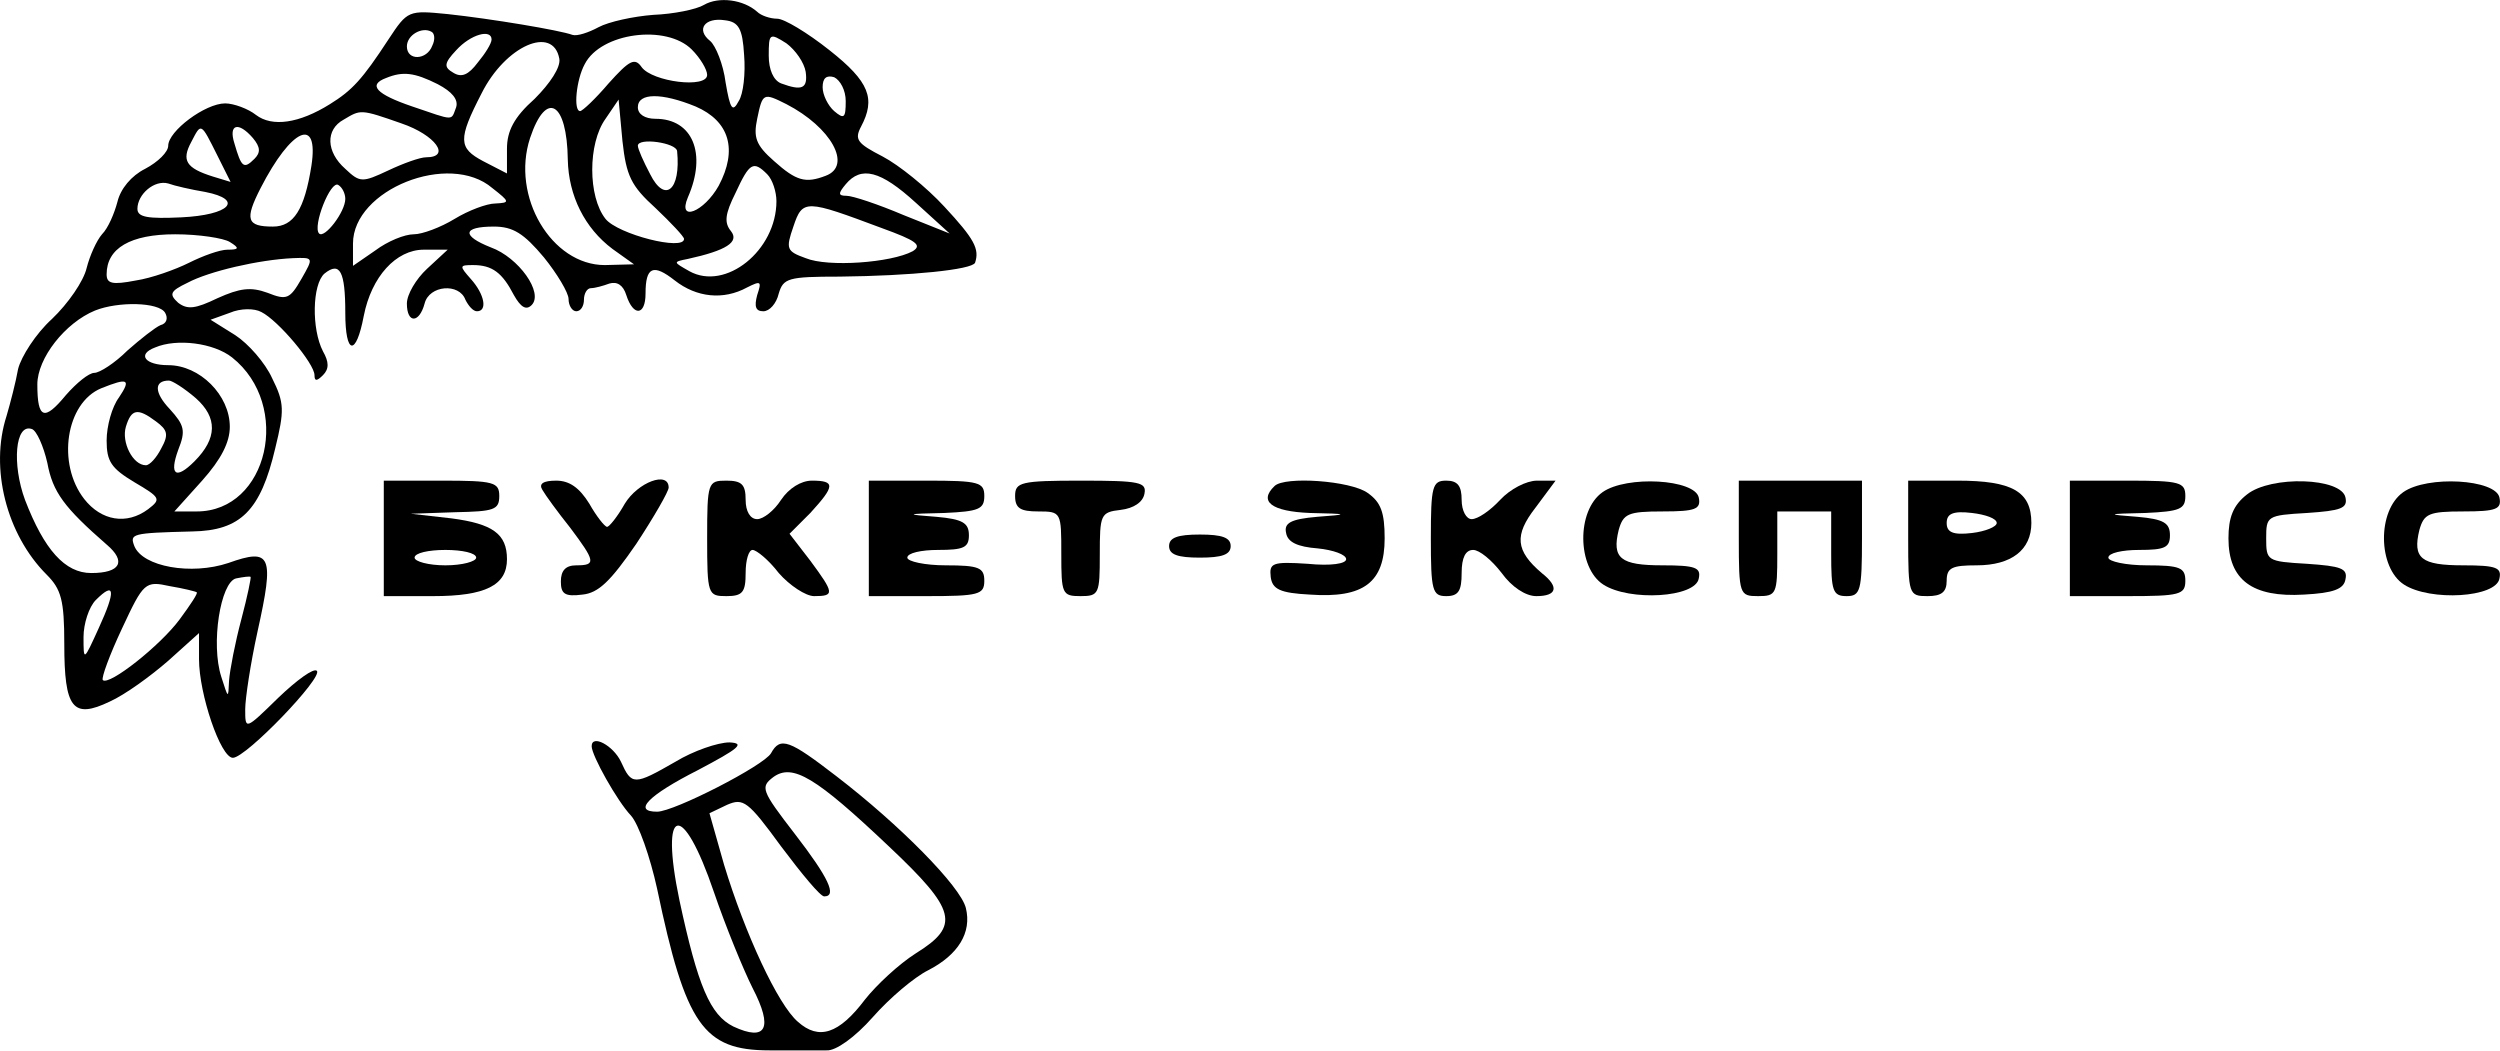 <svg version="1.0" xmlns="http://www.w3.org/2000/svg" preserveAspectRatio="xMidYMid meet" viewBox="80.15 181.57 324.72 136.45">

<g transform="translate(0,500) scale(0.1,-0.1)" fill="#000000" stroke="none">
<path d="M1716 3178 c-10 -6 -40 -12 -66 -13 -26 -2 -58 -9 -71 -16 -13 -7 -28 -12 -34 -10 -16 6 -106 21 -162 27 -51 5 -52 5 -77 -33 -34 -52 -47 -66 -76 -84 -40 -25 -75 -30 -96 -14 -10 8 -29 15 -40 15 -26 0 -74 -36 -74 -55 0 -8 -13 -21 -30 -30 -18 -9 -32 -26 -36 -43 -4 -15 -12 -34 -20 -42 -7 -8 -16 -28 -20 -44 -4 -17 -24 -46 -45 -66 -21 -19 -40 -49 -44 -65 -3 -17 -10 -44 -15 -61 -22 -68 0 -154 52 -206 19 -19 23 -33 23 -90 0 -84 11 -98 59 -75 20 9 53 33 76 53 l40 36 0 -34 c0 -45 28 -128 44 -128 17 0 118 105 109 113 -4 4 -26 -12 -50 -35 -43 -42 -43 -42 -43 -15 0 14 7 60 16 101 22 99 18 109 -38 89 -48 -16 -111 -5 -122 22 -6 16 -4 17 75 19 63 1 89 27 108 108 12 49 12 59 -4 91 -9 20 -31 45 -48 56 l-32 20 25 9 c14 6 32 6 41 1 22 -11 69 -67 69 -82 0 -8 3 -8 11 0 8 8 8 17 0 31 -15 29 -14 87 2 101 20 16 27 3 27 -51 0 -55 14 -57 24 -4 10 51 42 86 78 86 l31 0 -27 -25 c-14 -13 -26 -33 -26 -45 0 -26 16 -26 23 0 6 24 45 27 53 5 4 -8 10 -15 15 -15 14 0 10 22 -8 42 -15 17 -15 18 3 18 25 0 38 -10 53 -39 9 -16 16 -20 23 -13 16 16 -17 62 -53 75 -38 15 -37 27 4 27 25 0 39 -9 65 -40 17 -21 32 -46 32 -54 0 -9 5 -16 10 -16 6 0 10 7 10 15 0 8 4 15 9 15 5 0 16 3 24 6 10 3 18 -2 22 -15 9 -28 25 -27 25 2 0 35 10 39 38 17 28 -22 63 -26 94 -9 18 9 19 8 13 -10 -4 -15 -2 -21 8 -21 8 0 17 10 20 23 6 20 12 22 79 22 93 1 172 9 176 18 6 18 -1 31 -40 73 -23 25 -59 54 -80 65 -33 17 -37 22 -28 39 19 36 11 58 -41 99 -29 23 -59 41 -68 41 -9 0 -21 4 -26 9 -18 16 -50 20 -69 9z m52 -65 c2 -24 -1 -51 -7 -60 -8 -15 -11 -11 -17 24 -3 24 -13 48 -20 54 -19 15 -7 31 19 27 18 -2 23 -11 25 -45z m-405 12 c-7 -19 -33 -20 -33 -1 0 15 20 26 32 19 4 -2 5 -10 1 -18z m77 8 c0 -5 -8 -18 -18 -30 -12 -16 -21 -20 -32 -13 -12 7 -12 12 4 29 19 21 46 28 46 14z m260 -13 c11 -11 20 -26 20 -33 0 -18 -71 -9 -85 10 -9 13 -16 9 -43 -21 -17 -20 -34 -36 -37 -36 -9 0 -5 41 6 61 21 41 106 52 139 19z m148 -29 c3 -22 -5 -25 -32 -15 -10 4 -16 18 -16 36 0 29 1 30 23 16 12 -9 23 -25 25 -37z m-320 17 c2 -11 -12 -32 -32 -52 -27 -24 -36 -42 -36 -65 l0 -32 -31 16 c-32 17 -33 28 -2 88 31 62 93 89 101 45z m-158 -33 c19 -10 27 -20 24 -30 -7 -18 -1 -18 -57 1 -47 16 -58 28 -34 37 22 9 37 7 67 -8z m530 -22 c0 -22 -2 -24 -15 -13 -8 7 -15 21 -15 31 0 12 5 16 15 13 8 -4 15 -17 15 -31z m-195 -7 c44 -19 55 -56 30 -103 -19 -34 -54 -48 -40 -15 25 57 6 102 -42 102 -14 0 -23 6 -23 15 0 19 31 19 75 1z m118 3 c58 -30 86 -80 51 -93 -26 -10 -38 -7 -67 19 -24 21 -27 31 -22 55 7 34 8 34 38 19z m-284 -72 c1 -47 22 -89 58 -116 l28 -20 -38 -1 c-69 0 -122 89 -97 165 21 63 48 47 49 -28z m114 -63 c20 -19 37 -37 37 -40 0 -16 -86 6 -102 26 -23 29 -23 98 0 130 l17 25 5 -54 c5 -45 11 -58 43 -87z m-330 110 c44 -15 65 -44 32 -44 -8 0 -30 -8 -49 -17 -34 -16 -37 -16 -56 2 -25 22 -26 51 -2 64 22 13 21 14 75 -5z m-239 -42 l17 -34 -23 7 c-35 11 -41 21 -28 45 13 25 12 26 34 -18z m46 23 c10 -12 10 -19 2 -27 -14 -14 -17 -11 -26 20 -8 25 5 29 24 7z m76 -36 c-9 -57 -23 -79 -50 -79 -34 0 -37 9 -16 50 40 78 76 94 66 29z m475 19 c5 -51 -16 -68 -35 -30 -9 17 -16 33 -16 37 0 11 50 4 51 -7z m117 -30 c7 -7 12 -23 12 -35 0 -64 -66 -117 -113 -91 -21 12 -22 12 -2 16 50 11 67 22 56 36 -9 11 -8 22 6 50 18 39 23 42 41 24z m-357 -18 c23 -18 23 -19 4 -20 -11 0 -35 -9 -53 -20 -18 -11 -42 -20 -53 -20 -12 0 -34 -9 -50 -21 l-29 -20 0 29 c0 70 125 120 181 72z m550 -19 l44 -40 -60 24 c-33 14 -66 25 -74 25 -11 0 -11 3 -1 15 20 24 45 18 91 -24z m-923 14 c51 -10 32 -30 -31 -33 -43 -2 -57 0 -57 11 0 19 22 38 40 33 8 -3 30 -8 48 -11z m182 -9 c0 -17 -27 -52 -34 -45 -9 9 15 70 25 63 5 -3 9 -11 9 -18z m697 -38 c44 -16 53 -22 40 -30 -28 -15 -110 -21 -139 -9 -25 9 -26 12 -16 41 12 36 16 35 115 -2z m-847 -18 c13 -8 12 -10 -3 -10 -10 0 -32 -8 -50 -17 -18 -9 -49 -20 -69 -23 -31 -6 -38 -4 -38 8 0 34 31 52 89 52 31 0 63 -5 71 -10z m93 -48 c-15 -26 -19 -28 -44 -18 -22 8 -36 6 -65 -7 -29 -14 -39 -15 -51 -6 -12 11 -11 15 12 26 28 15 93 30 137 32 27 1 27 1 11 -27z m-177 -44 c4 -7 2 -14 -6 -16 -7 -3 -26 -18 -43 -33 -16 -16 -36 -29 -43 -29 -7 0 -23 -13 -37 -29 -28 -34 -37 -31 -37 14 0 34 36 80 75 96 30 12 83 11 91 -3z m87 -58 c78 -62 47 -200 -46 -200 l-29 0 36 40 c25 28 36 50 36 70 0 41 -39 80 -80 80 -30 0 -41 14 -17 23 28 12 76 6 100 -13z m-147 -52 c-9 -12 -16 -37 -16 -56 0 -27 6 -36 36 -54 34 -20 35 -22 18 -35 -28 -21 -61 -15 -83 13 -36 46 -24 125 22 144 35 14 39 12 23 -12z m100 -1 c28 -25 28 -52 -2 -82 -24 -24 -33 -18 -21 15 10 25 8 32 -11 53 -20 21 -21 37 -1 37 4 0 20 -10 35 -23z m-52 -30 c15 -11 17 -17 7 -35 -6 -12 -15 -22 -20 -22 -17 0 -32 30 -26 50 7 23 15 25 39 7z m-141 -54 c7 -38 22 -58 77 -106 26 -22 18 -37 -20 -37 -34 0 -61 30 -86 95 -17 46 -13 100 9 92 6 -2 15 -22 20 -44z m252 -203 c-8 -30 -15 -66 -16 -80 -1 -24 -1 -23 -10 5 -14 43 -1 123 19 128 10 2 18 3 19 2 1 0 -4 -25 -12 -55z m-58 35 c2 -1 -8 -16 -22 -35 -25 -34 -92 -87 -100 -79 -2 3 9 33 25 67 28 60 30 62 62 55 18 -3 34 -7 35 -8z m-127 -46 c-20 -44 -20 -44 -20 -12 0 17 7 39 16 48 25 25 26 12 4 -36z"/>
<path d="M1300 2485 l0 -75 64 0 c68 0 96 14 96 48 0 33 -19 46 -72 53 l-53 6 58 2 c50 1 57 3 57 21 0 18 -7 20 -75 20 l-75 0 0 -75z m120 -25 c0 -5 -18 -10 -40 -10 -22 0 -40 5 -40 10 0 6 18 10 40 10 22 0 40 -4 40 -10z"/>
<path d="M1506 2548 c4 -7 20 -29 36 -49 33 -44 34 -49 8 -49 -14 0 -20 -7 -20 -21 0 -16 5 -20 28 -17 21 2 37 18 70 66 23 35 42 68 42 73 0 22 -40 7 -57 -21 -9 -16 -20 -30 -23 -30 -3 0 -14 14 -23 30 -13 21 -26 30 -43 30 -17 0 -23 -4 -18 -12z"/>
<path d="M1720 2485 c0 -73 1 -75 25 -75 21 0 25 5 25 30 0 17 4 30 9 30 5 0 21 -13 34 -30 14 -16 35 -30 46 -30 27 0 26 4 -5 46 l-27 35 27 27 c32 35 33 42 2 42 -14 0 -30 -10 -40 -25 -9 -14 -23 -25 -31 -25 -9 0 -15 10 -15 25 0 20 -5 25 -25 25 -24 0 -25 -2 -25 -75z"/>
<path d="M1930 2485 l0 -75 75 0 c68 0 75 2 75 20 0 17 -7 20 -50 20 -27 0 -50 5 -50 10 0 6 18 10 40 10 33 0 40 3 40 19 0 16 -8 21 -42 24 -41 3 -41 4 10 5 45 2 52 5 52 22 0 18 -7 20 -75 20 l-75 0 0 -75z"/>
<path d="M2120 2540 c0 -16 7 -20 30 -20 30 0 30 -1 30 -55 0 -52 1 -55 25 -55 24 0 25 3 25 54 0 52 1 55 27 58 17 2 29 10 31 21 3 15 -6 17 -82 17 -79 0 -86 -2 -86 -20z"/>
<path d="M2457 2553 c-21 -20 -4 -33 46 -35 51 -1 51 -2 9 -5 -34 -3 -43 -8 -40 -21 2 -12 15 -18 41 -20 20 -2 37 -8 37 -14 0 -6 -20 -9 -50 -6 -46 3 -50 1 -48 -17 2 -16 12 -21 51 -23 70 -5 97 16 97 73 0 34 -5 47 -22 59 -22 16 -108 22 -121 9z"/>
<path d="M2660 2485 c0 -68 2 -75 20 -75 16 0 20 7 20 30 0 20 5 30 15 30 8 0 24 -13 37 -30 13 -18 31 -30 45 -30 27 0 30 12 7 30 -34 29 -36 49 -8 85 l26 35 -24 0 c-14 0 -35 -11 -48 -25 -13 -14 -29 -25 -37 -25 -7 0 -13 11 -13 25 0 18 -5 25 -20 25 -18 0 -20 -7 -20 -75z"/>
<path d="M2883 2545 c-34 -24 -33 -98 1 -120 34 -22 120 -17 124 8 3 14 -4 17 -47 17 -55 0 -66 9 -57 46 6 21 12 24 57 24 43 0 50 3 47 18 -5 24 -94 29 -125 7z"/>
<path d="M3060 2485 c0 -73 1 -75 25 -75 24 0 25 3 25 55 l0 55 35 0 35 0 0 -55 c0 -48 2 -55 20 -55 18 0 20 7 20 75 l0 75 -80 0 -80 0 0 -75z"/>
<path d="M3280 2485 c0 -73 1 -75 25 -75 18 0 25 5 25 20 0 17 7 20 39 20 45 0 71 20 71 55 0 41 -25 55 -96 55 l-64 0 0 -75z m115 20 c0 -5 -15 -11 -32 -13 -25 -3 -33 1 -33 13 0 12 8 16 33 13 17 -2 32 -7 32 -13z"/>
<path d="M3490 2485 l0 -75 75 0 c68 0 75 2 75 20 0 17 -7 20 -50 20 -27 0 -50 5 -50 10 0 6 18 10 40 10 33 0 40 3 40 19 0 16 -8 21 -42 24 -41 3 -41 4 10 5 45 2 52 5 52 22 0 18 -7 20 -75 20 l-75 0 0 -75z"/>
<path d="M3720 2542 c-18 -14 -24 -30 -24 -57 0 -54 31 -77 98 -73 38 2 52 7 54 20 3 14 -6 17 -50 20 -52 3 -53 4 -53 33 0 29 1 30 53 33 44 3 53 6 50 20 -5 26 -97 29 -128 4z"/>
<path d="M3923 2545 c-34 -24 -33 -98 1 -120 34 -22 120 -17 124 8 3 14 -4 17 -47 17 -55 0 -66 9 -57 46 6 21 12 24 57 24 43 0 50 3 47 18 -5 24 -94 29 -125 7z"/>
<path d="M2320 2475 c0 -11 11 -15 40 -15 29 0 40 4 40 15 0 11 -11 15 -40 15 -29 0 -40 -4 -40 -15z"/>
<path d="M1570 2215 c0 -12 33 -71 51 -90 10 -11 25 -54 34 -95 37 -177 60 -210 146 -210 30 0 63 0 74 0 12 -1 37 17 60 43 22 25 54 52 72 61 39 20 57 49 49 81 -7 28 -86 108 -168 171 -61 47 -73 52 -85 30 -9 -16 -126 -76 -148 -76 -32 0 -12 21 53 54 53 28 62 35 41 36 -15 0 -47 -11 -70 -25 -54 -31 -57 -31 -71 0 -10 21 -38 36 -38 20z m386 -130 c88 -83 93 -103 35 -139 -22 -14 -51 -41 -66 -60 -34 -45 -60 -53 -87 -29 -26 22 -69 115 -96 204 l-19 67 23 11 c21 9 27 5 70 -54 27 -36 51 -65 56 -65 17 0 6 24 -38 81 -44 57 -45 61 -28 74 25 18 55 0 150 -90z m-227 -60 c15 -44 38 -100 50 -124 27 -52 18 -70 -25 -50 -30 15 -46 52 -70 164 -26 124 4 131 45 10z"/>
</g>
</svg>